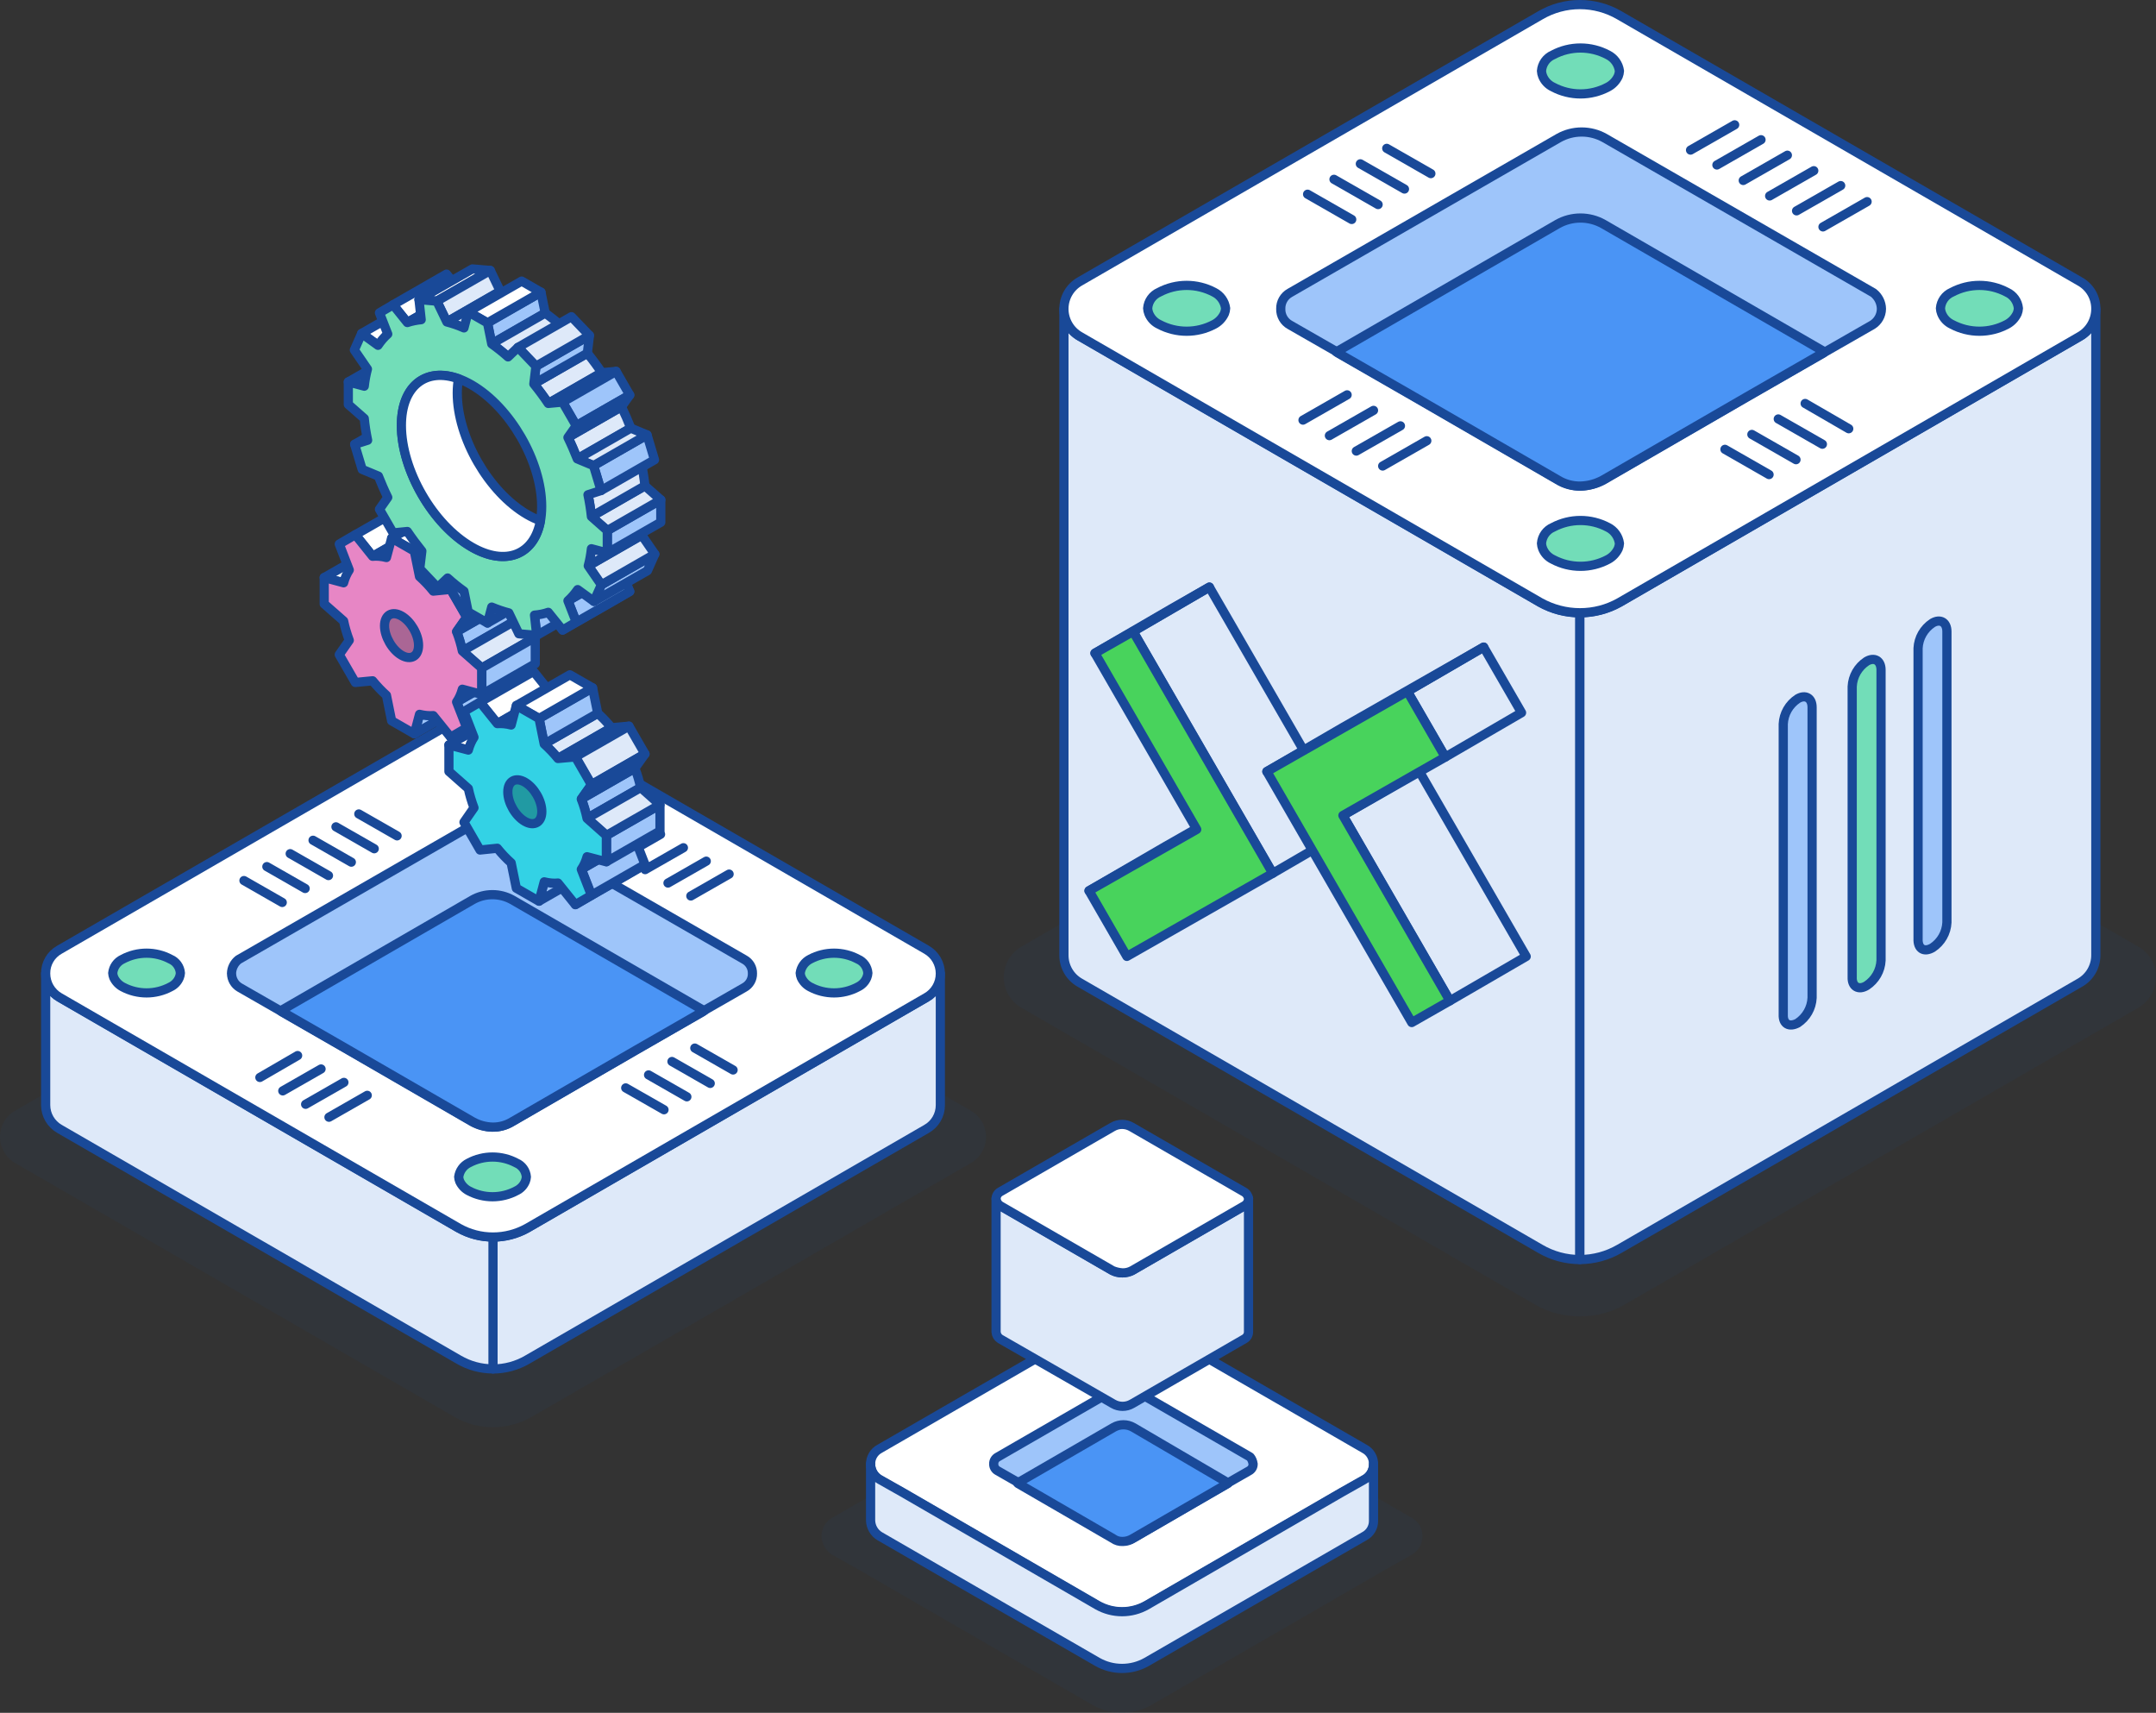 <?xml version="1.0" encoding="UTF-8"?><svg id="Layer_1" xmlns="http://www.w3.org/2000/svg" width="450" height="357.44" viewBox="0 0 450 357.44"><rect x="0" y="0" width="450" height="357.44" fill="#333333" stroke="none"/><defs><style>.cls-1{fill:#33d2e5;}.cls-1,.cls-2,.cls-3,.cls-4,.cls-5,.cls-6,.cls-7,.cls-8,.cls-9,.cls-10,.cls-11{stroke:#194998;stroke-linecap:round;stroke-linejoin:round;stroke-width:1.92px;}.cls-2{fill:#e786c5;}.cls-3{fill:#aa6695;}.cls-4{fill:#9ec5fa;}.cls-5{fill:none;}.cls-6{fill:#72ddb8;}.cls-12{isolation:isolate;}.cls-7{fill:#219aa3;}.cls-8{fill:#dee9f9;}.cls-9{fill:#48d35c;}.cls-10{fill:#4a94f5;}.cls-13{fill:#194998;opacity:.07;stroke-width:0px;}.cls-11{fill:#fff;}</style></defs><path id="Path_6567" class="cls-13" d="m0,237.25c0,2.27,1.23,4.37,3.2,5.49l91.81,53.05c2.41,1.36,5.13,2.07,7.89,2.06,2.76,0,5.48-.71,7.89-2.06l91.81-53.05c1.98-1.12,3.2-3.21,3.2-5.49,0-2.27-1.23-4.37-3.2-5.49l-91.81-53.05c-4.87-2.86-10.91-2.86-15.78,0L3.2,231.76C1.21,232.86-.02,234.97,0,237.25Z"/><g id="Group_6412"><path id="Path_6565" class="cls-8" d="m102.9,258.15v27.53c2.52,0,4.99-.67,7.16-1.94l83.31-48.14c1.8-1.01,2.91-2.92,2.9-4.98v-27.45c0,2.06-1.11,3.96-2.9,4.98l-83.31,48.14c-2.18,1.23-4.65,1.88-7.16,1.87Z"/><path id="Path_6566" class="cls-8" d="m9.53,203.16v27.45c0,2.06,1.11,3.96,2.9,4.98l83.31,48.14c2.17,1.27,4.64,1.94,7.16,1.94v-27.53c-2.51,0-4.97-.65-7.16-1.87L12.44,208.14c-1.79-1.02-2.9-2.92-2.9-4.98Z"/><g id="Group_6406"><path id="Path_6567-2" class="cls-11" d="m9.53,203.16c0,2.06,1.11,3.96,2.9,4.98l83.31,48.14c2.18,1.23,4.65,1.88,7.16,1.87,2.51,0,4.97-.65,7.16-1.87l83.31-48.14c1.8-1.01,2.91-2.92,2.9-4.98,0-2.06-1.11-3.96-2.9-4.98l-83.31-48.14c-4.42-2.59-9.9-2.59-14.32,0L12.43,198.18c-1.81,1-2.93,2.91-2.9,4.98Z"/><path id="Path_6568" class="cls-4" d="m48.33,203.16c.01,1.19.64,2.29,1.66,2.9l8.51,4.88.31.21,13.9,7.99,25.83,14.94c1.27.71,2.69,1.1,4.15,1.14,1.46.03,2.9-.37,4.15-1.14l25.83-14.94,13.9-7.99.31-.21,8.51-4.88c1.05-.58,1.69-1.7,1.66-2.9.03-1.2-.61-2.32-1.66-2.9l-48.66-28.01c-2.58-1.45-5.72-1.45-8.3,0l-48.66,28.01c-.89.7-1.43,1.77-1.45,2.9Z"/><path id="Path_6569" class="cls-10" d="m58.6,210.94l.31.21,13.9,7.99,25.83,14.93c1.27.71,2.69,1.1,4.15,1.14,1.46.03,2.9-.37,4.15-1.14l25.83-14.94,13.9-7.99.31-.21-40.05-23.14c-2.58-1.45-5.72-1.45-8.3,0l-40.04,23.14Z"/><path id="Path_6570" class="cls-6" d="m23.53,203.06c.02.32.09.63.21.93.39.85,1.05,1.54,1.87,1.97,3.11,1.66,6.85,1.66,9.96,0,.85-.4,1.52-1.1,1.87-1.97.12-.3.19-.61.21-.93-.1-1.28-.9-2.4-2.08-2.9-3.11-1.66-6.85-1.66-9.96,0-1.16.53-1.95,1.64-2.08,2.9Z"/><path id="Path_6571" class="cls-6" d="m167.02,203.06c.02.32.09.63.21.93.39.85,1.04,1.54,1.87,1.97,3.11,1.66,6.85,1.66,9.96,0,.85-.4,1.52-1.1,1.87-1.97.12-.3.19-.61.21-.93-.1-1.28-.9-2.4-2.08-2.9-3.11-1.66-6.85-1.66-9.96,0-1.13.56-1.91,1.65-2.08,2.9Z"/><path id="Path_6572" class="cls-5" d="m138.59,231.59l-7.99-4.56"/><path id="Path_6573" class="cls-5" d="m143.36,228.89l-7.99-4.57"/><path id="Path_6574" class="cls-5" d="m148.24,226.09l-7.99-4.57"/><path id="Path_6575" class="cls-5" d="m153.01,223.29l-7.99-4.57"/><path id="Path_6576" class="cls-5" d="m58.91,188.33l-7.99-4.57"/><path id="Path_6577" class="cls-5" d="m63.69,185.42l-7.99-4.57"/><path id="Path_6578" class="cls-5" d="m68.56,182.72l-7.99-4.57"/><path id="Path_6579" class="cls-5" d="m73.33,179.92l-7.99-4.57"/><path id="Path_6580" class="cls-5" d="m78.11,177.12l-7.99-4.57"/><path id="Path_6581" class="cls-5" d="m82.88,174.43l-7.99-4.57"/><path id="Path_6582" class="cls-5" d="m68.66,233.15l7.99-4.57"/><path id="Path_6583" class="cls-5" d="m63.79,230.45l7.99-4.57"/><path id="Path_6584" class="cls-5" d="m59.02,227.65l7.99-4.57"/><path id="Path_6585" class="cls-5" d="m54.24,224.85l7.88-4.57"/><path id="Path_6586" class="cls-5" d="m144.19,186.98l7.99-4.57"/><path id="Path_6587" class="cls-5" d="m139.42,184.28l7.99-4.57"/><path id="Path_6588" class="cls-5" d="m134.65,181.48l7.99-4.57"/><path id="Path_6589" class="cls-5" d="m129.88,178.68l7.99-4.57"/></g><path id="Path_6593" class="cls-6" d="m95.74,245.6c.02.32.09.64.21.93.39.84,1.05,1.54,1.87,1.97,3.11,1.66,6.85,1.66,9.96,0,.85-.4,1.52-1.1,1.87-1.97.12-.3.19-.61.21-.93-.1-1.28-.9-2.4-2.08-2.9-3.11-1.66-6.85-1.66-9.96,0-1.13.56-1.91,1.65-2.08,2.9Z"/><path id="Path_6610" class="cls-6" d="m95.74,160.11c.02.32.09.64.21.93.39.84,1.05,1.54,1.87,1.97,3.11,1.66,6.85,1.66,9.96,0,.85-.4,1.52-1.1,1.87-1.97.12-.3.19-.61.21-.93-.1-1.28-.9-2.4-2.08-2.9-3.11-1.66-6.85-1.66-9.96,0-1.13.57-1.91,1.65-2.08,2.9Z"/></g><path id="Path_6613" class="cls-13" d="m450,203.93c0,2.65-1.43,5.1-3.74,6.41l-107.29,61.99c-2.81,1.59-5.99,2.42-9.22,2.4-3.23,0-6.4-.83-9.22-2.4l-107.29-61.99c-2.31-1.3-3.75-3.76-3.74-6.41,0-2.65,1.43-5.1,3.74-6.41l107.29-61.99c5.69-3.34,12.75-3.34,18.44,0l107.29,61.99c2.33,1.29,3.77,3.75,3.74,6.41Z"/><g id="Group_56-2"><g id="Group_55-2"><path id="Path_6547" class="cls-13" d="m296.9,320.6c0,1.62-.88,3.12-2.31,3.9l-5.63,3.18-48.64,28.14c-3.8,2.17-8.47,2.17-12.27,0l-48.64-28.14-5.63-3.18c-1.41-.8-2.29-2.28-2.31-3.9-.04-1.63.86-3.15,2.31-3.9l54.27-31.32c3.8-2.17,8.47-2.17,12.27,0l54.27,31.32c1.45.75,2.35,2.26,2.31,3.9Z"/></g></g><g id="Group_6419"><path id="Path_6611" class="cls-8" d="m329.75,127.88v134.97c-2.9,0-5.75-.77-8.26-2.24l-96.08-55.52c-2.07-1.17-3.35-3.36-3.35-5.74V64.47c0,2.38,1.28,4.57,3.35,5.74l96.08,55.52c2.52,1.42,5.36,2.16,8.26,2.15Z"/><path id="Path_6612" class="cls-8" d="m437.44,64.47v134.88c0,2.38-1.28,4.57-3.35,5.74l-96.08,55.52c-2.51,1.46-5.35,2.23-8.26,2.24V127.88c2.89,0,5.73-.75,8.26-2.15l96.08-55.52c2.07-1.17,3.35-3.37,3.35-5.74Z"/><g id="Group_6413"><path id="Path_6613-2" class="cls-11" d="m437.44,64.46c0,2.38-1.28,4.57-3.35,5.74l-96.08,55.52c-2.52,1.42-5.36,2.16-8.26,2.15-2.89,0-5.73-.75-8.26-2.15l-96.08-55.52c-2.07-1.17-3.35-3.36-3.35-5.74,0-2.38,1.28-4.57,3.35-5.74L321.5,3.2c5.1-2.99,11.41-2.99,16.51,0l96.08,55.52c2.09,1.15,3.38,3.36,3.35,5.74Z"/><path id="Path_6614" class="cls-4" d="m392.69,64.46c-.01,1.37-.74,2.64-1.91,3.35l-9.81,5.62-.36.24-16.03,9.21-29.79,17.23c-1.46.82-3.11,1.27-4.78,1.32-1.69.03-3.35-.43-4.79-1.32l-29.79-17.23-16.03-9.21-.36-.24-9.81-5.62c-1.21-.67-1.95-1.96-1.91-3.35-.04-1.39.7-2.68,1.91-3.35l56.11-32.31c2.97-1.67,6.6-1.67,9.57,0l56.11,32.31c1.03.81,1.65,2.04,1.67,3.35Z"/><path id="Path_6615" class="cls-10" d="m380.84,73.44l-.36.24-16.03,9.21-29.79,17.23c-1.46.82-3.11,1.27-4.79,1.32-1.69.03-3.35-.43-4.78-1.32l-29.79-17.23-16.03-9.21-.36-.24,46.18-26.68c2.97-1.68,6.6-1.68,9.57,0l46.18,26.68Z"/><path id="Path_6616" class="cls-6" d="m421.28,64.34c-.02.37-.1.73-.24,1.08-.45.97-1.21,1.77-2.15,2.27-3.59,1.91-7.9,1.91-11.49,0-.98-.46-1.75-1.27-2.15-2.27-.14-.34-.22-.71-.24-1.08.11-1.47,1.03-2.77,2.39-3.35,3.59-1.91,7.9-1.91,11.49,0,1.34.61,2.25,1.89,2.39,3.35Z"/><path id="Path_6617" class="cls-6" d="m255.81,64.34c-.02.37-.1.73-.24,1.08-.45.97-1.2,1.77-2.15,2.27-3.59,1.91-7.9,1.91-11.49,0-.98-.46-1.75-1.27-2.15-2.27-.14-.34-.22-.71-.24-1.08.11-1.47,1.04-2.77,2.39-3.35,3.59-1.91,7.9-1.91,11.49,0,1.3.65,2.2,1.91,2.39,3.35Z"/><path id="Path_6618" class="cls-5" d="m288.59,97.25l9.21-5.27"/><path id="Path_6619" class="cls-5" d="m283.09,94.13l9.21-5.26"/><path id="Path_6620" class="cls-5" d="m277.47,90.91l9.21-5.27"/><path id="Path_6621" class="cls-5" d="m271.96,87.67l9.21-5.27"/><path id="Path_6622" class="cls-5" d="m380.49,47.35l9.21-5.27"/><path id="Path_6623" class="cls-5" d="m374.98,44l9.21-5.27"/><path id="Path_6624" class="cls-5" d="m369.36,40.89l9.21-5.27"/><path id="Path_6625" class="cls-5" d="m363.85,37.66l9.21-5.27"/><path id="Path_6626" class="cls-5" d="m358.35,34.43l9.21-5.27"/><path id="Path_6627" class="cls-5" d="m352.85,31.32l9.21-5.27"/><path id="Path_6628" class="cls-5" d="m369.24,99.04l-9.21-5.27"/><path id="Path_6629" class="cls-5" d="m374.86,95.93l-9.21-5.27"/><path id="Path_6630" class="cls-5" d="m380.37,92.7l-9.21-5.27"/><path id="Path_6631" class="cls-5" d="m385.87,89.47l-9.1-5.27"/><path id="Path_6632" class="cls-5" d="m282.13,45.8l-9.21-5.27"/><path id="Path_6633" class="cls-5" d="m287.64,42.69l-9.21-5.27"/><path id="Path_6634" class="cls-5" d="m293.14,39.45l-9.21-5.26"/><path id="Path_6635" class="cls-5" d="m298.65,36.23l-9.21-5.27"/></g><g id="Group_6414"><path id="Path_6636" class="cls-4" d="m403.35,197.78c1.79-1.18,2.91-3.13,3.01-5.27v-60.71c0-1.98-1.41-2.73-3.01-1.79-1.79,1.18-2.91,3.13-3.01,5.27v60.62c-.09,2.07,1.22,2.92,3.01,1.88Z"/><path id="Path_6637" class="cls-6" d="m389.6,205.69c1.79-1.18,2.91-3.13,3.01-5.27v-60.62c0-1.98-1.41-2.73-3.01-1.79-1.79,1.18-2.91,3.13-3.01,5.27v60.62c-.09,1.98,1.32,2.82,3.01,1.79Z"/><path id="Path_6638" class="cls-4" d="m375.21,213.5c1.79-1.18,2.91-3.13,3.01-5.27v-60.62c0-1.98-1.41-2.73-3.01-1.79-1.79,1.18-2.91,3.13-3.01,5.27v60.62c-.09,1.97,1.22,2.73,3.01,1.79Z"/></g><path id="Path_6639" class="cls-6" d="m338.01,113.4c-.02.37-.1.73-.24,1.08-.45.97-1.21,1.77-2.15,2.27-3.59,1.91-7.9,1.91-11.49,0-.98-.46-1.75-1.27-2.15-2.27-.14-.34-.22-.71-.24-1.08.11-1.48,1.03-2.77,2.39-3.35,3.59-1.91,7.9-1.91,11.49,0,1.3.65,2.2,1.91,2.39,3.36Z"/><path id="Path_6655" class="cls-6" d="m338.01,14.81c-.02.37-.1.73-.24,1.08-.45.97-1.2,1.77-2.15,2.27-3.59,1.92-7.9,1.92-11.49,0-.98-.46-1.75-1.27-2.15-2.27-.14-.34-.22-.71-.24-1.08.11-1.47,1.03-2.76,2.39-3.35,3.59-1.92,7.9-1.92,11.49,0,1.3.65,2.2,1.91,2.39,3.35Z"/></g><g class="cls-12"><polygon class="cls-8" points="227.3 185.89 243.22 176.64 265.7 163.83 249.78 173.09 227.3 185.89"/><polygon class="cls-8" points="236.5 131.78 252.42 122.52 281.56 172.99 265.64 182.25 236.5 131.78"/><polygon class="cls-8" points="228.54 136.31 244.47 127.05 252.42 122.52 236.5 131.78 228.54 136.31"/><polygon class="cls-8" points="280.29 170.17 296.21 160.92 318.55 199.6 302.62 208.85 280.29 170.17"/><polygon class="cls-8" points="293.75 144.29 309.67 135.04 317.58 148.73 301.66 157.99 293.75 144.29"/><polygon class="cls-8" points="264.42 161.01 280.34 151.76 309.67 135.04 293.75 144.29 264.42 161.01"/></g><polygon class="cls-9" points="236.5 131.78 265.64 182.25 235.2 199.59 227.3 185.89 249.78 173.09 228.54 136.31 236.5 131.78"/><polygon class="cls-9" points="293.75 144.29 301.66 157.99 280.29 170.17 302.62 208.85 294.66 213.39 264.42 161.01 293.75 144.29"/><g id="Group_6399"><g id="Group_6396"><g id="Group_57"><g id="Group_56"><g id="Group_55"><path id="Path_6546" class="cls-11" d="m280.16,311.5l-40.71,23.56c-3.18,1.81-7.09,1.81-10.27,0l-40.71-23.56,40.71-23.56c3.18-1.81,7.09-1.81,10.27,0l40.71,23.56Z"/></g></g><g id="Group_56-2-2"><g id="Group_55-2-2"><path id="Path_6547-2" class="cls-11" d="m286.68,305.58c0,1.36-.74,2.61-1.93,3.26l-4.71,2.66-40.71,23.56c-3.18,1.81-7.09,1.81-10.27,0l-40.71-23.56-4.71-2.66c-1.18-.67-1.91-1.91-1.93-3.26-.03-1.37.72-2.63,1.93-3.26l45.42-26.22c3.18-1.81,7.09-1.81,10.27,0l45.42,26.22c1.22.63,1.97,1.89,1.93,3.26Z"/></g></g></g><path id="Path_6548" class="cls-8" d="m286.68,305.5v11.84c.03,1.37-.72,2.63-1.93,3.26l-45.42,26.22c-3.18,1.81-7.09,1.81-10.27,0l-45.42-26.22c-1.16-.69-1.88-1.92-1.93-3.26v-11.84c0,1.36.74,2.61,1.93,3.26l4.71,2.66,40.71,23.56c3.18,1.81,7.09,1.81,10.27,0l40.71-23.56,4.71-2.66c1.22-.63,1.97-1.89,1.93-3.26Z"/></g><g id="Group_6397"><path id="Path_6549" class="cls-4" d="m261.55,305.5c.02.61-.31,1.17-.85,1.45l-4.23,2.42-.12.12-6.89,3.99-12.93,7.49c-.62.38-1.33.59-2.05.6-.73.04-1.46-.17-2.05-.6l-12.93-7.49-6.89-3.99-.12-.12-4.23-2.42c-.54-.28-.87-.84-.85-1.45-.02-.61.31-1.17.85-1.45l24.28-14.01c1.27-.73,2.83-.73,4.11,0l24.28,14.01c.34.41.55.92.61,1.45Z"/><path id="Path_6550" class="cls-10" d="m256.36,309.48l-.12.12-6.89,3.99-12.93,7.49c-.62.38-1.33.59-2.05.6-.73.04-1.46-.17-2.05-.6l-12.93-7.49-6.89-3.99-.12-.12,20.05-11.6c1.27-.73,2.83-.73,4.11,0l19.81,11.6Z"/></g><g id="Group_6398"><path id="Path_6551" class="cls-8" d="m260.59,250.17v27.79c0,.6-.33,1.15-.85,1.45l-23.44,13.53c-1.23.73-2.76.73-3.99,0l-23.56-13.53c-.5-.32-.81-.86-.85-1.45v-27.79c0,.6.33,1.15.85,1.45l23.44,13.53c.63.34,1.34.51,2.05.48.71-.05,1.4-.21,2.05-.48l23.44-13.53c.5-.32.81-.86.84-1.45Z"/><path id="Path_6552" class="cls-11" d="m260.59,250.17c0,.6-.33,1.15-.85,1.45l-23.44,13.53c-.63.34-1.34.51-2.05.48-.71-.05-1.4-.21-2.05-.48l-23.44-13.53c-.5-.32-.81-.86-.85-1.45,0-.6.33-1.15.85-1.45l23.44-13.53c1.23-.73,2.76-.73,3.99,0l23.44,13.53c.54.29.9.84.97,1.45Z"/></g></g><polygon class="cls-11" points="67.67 120.53 78.82 114.14 82.88 115.23 71.73 121.62 67.67 120.53"/><polygon class="cls-4" points="87.58 149.06 98.73 142.67 97.65 146.74 86.5 153.14 87.58 149.06"/><polygon class="cls-4" points="97.44 151.88 108.59 145.48 105.24 147.44 94.09 153.84 97.44 151.88"/><polygon class="cls-11" points="74.18 111.59 85.33 105.19 88.94 109.71 77.79 116.1 74.18 111.59"/><polygon class="cls-4" points="95.33 146.48 106.48 140.09 108.59 145.48 97.44 151.88 95.33 146.48"/><g class="cls-12"><path class="cls-11" d="m77.79,116.1l11.15-6.4c.9-.09,1.87,0,2.89.26l-11.15,6.4c-1.02-.26-1.99-.35-2.89-.26h0Z"/></g><g class="cls-12"><path class="cls-4" d="m96.53,143.83l11.15-6.4c-.28,1.02-.68,1.91-1.2,2.66l-11.15,6.4c.52-.75.92-1.63,1.2-2.66h0Z"/></g><polygon class="cls-4" points="86.5 115.03 97.65 108.63 98.73 113.93 87.58 120.32 86.5 115.03"/><g class="cls-12"><path class="cls-8" d="m87.58,120.32l11.15-6.4c1,.9,1.99,1.93,2.87,3.04l-11.15,6.4c-.88-1.11-1.87-2.14-2.87-3.04h0Z"/></g><g class="cls-12"><path class="cls-4" d="m95.33,131.81l11.15-6.4c.52,1.35.92,2.69,1.2,4.04l-11.15,6.4c-.28-1.35-.68-2.69-1.2-4.04h0Z"/></g><polygon class="cls-11" points="81.76 112.31 92.91 105.92 97.65 108.63 86.5 115.03 81.76 112.31"/><polygon class="cls-8" points="96.53 135.85 107.68 129.46 111.72 133 100.57 139.4 96.53 135.85"/><polygon class="cls-4" points="100.57 139.4 111.72 133 111.72 138.51 100.57 144.91 100.57 139.4"/><polygon class="cls-8" points="90.45 123.37 101.6 116.97 105.24 116.61 94.09 123.01 90.45 123.37"/><path class="cls-2" d="m67.67,120.53l4.05,1.09c.28-1.02.68-1.91,1.18-2.67l-2.09-5.41,3.35-1.96,3.61,4.51c.9-.09,1.87,0,2.89.26l1.08-4.05,4.74,2.72,1.08,5.3c1,.9,1.99,1.93,2.87,3.04l3.63-.36,3.35,5.81-2.11,3c.52,1.35.92,2.69,1.2,4.04l4.03,3.55v5.51l-4.03-1.08c-.28,1.02-.68,1.91-1.2,2.66l2.11,5.39-3.35,1.96-3.63-4.5c-.88.07-1.87-.02-2.87-.27l-1.08,4.07-4.74-2.72-1.08-5.32c-1.02-.91-1.99-1.93-2.89-3.03l-3.61.35-3.35-5.81,2.09-2.99c-.5-1.33-.9-2.68-1.18-4.03l-4.05-3.56v-5.51Z"/><polygon class="cls-4" points="97.44 128.81 108.59 122.42 106.48 125.42 95.33 131.81 97.44 128.81"/><polygon class="cls-4" points="94.09 123.01 105.24 116.61 108.59 122.42 97.44 128.81 94.09 123.01"/><path class="cls-3" d="m80.26,130.6c0,2.26,1.59,5.01,3.55,6.14,1.96,1.13,3.55.21,3.55-2.05,0-2.26-1.59-5.01-3.55-6.14-1.96-1.13-3.55-.21-3.55,2.05Z"/><polygon class="cls-11" points="93.7 155.46 104.85 149.06 108.91 150.13 97.76 156.53 93.7 155.46"/><polygon class="cls-4" points="113.61 183.99 124.76 177.59 123.68 181.64 112.53 188.04 113.61 183.99"/><polygon class="cls-4" points="123.47 186.8 134.62 180.41 131.27 182.37 120.12 188.76 123.47 186.8"/><polygon class="cls-11" points="100.21 146.51 111.36 140.12 114.97 144.61 103.82 151 100.21 146.51"/><polygon class="cls-4" points="121.36 181.39 132.51 174.99 134.62 180.41 123.47 186.8 121.36 181.39"/><g class="cls-12"><path class="cls-8" d="m103.82,151l11.15-6.4c.9-.06,1.87.02,2.89.29l-11.15,6.4c-1.02-.26-1.99-.35-2.89-.29h0Z"/></g><g class="cls-12"><path class="cls-4" d="m122.57,178.75l11.15-6.4c-.28,1-.68,1.89-1.2,2.63l-11.15,6.4c.52-.75.92-1.63,1.2-2.63h0Z"/></g><g class="cls-12"><path class="cls-8" d="m113.61,155.25l11.15-6.4c1,.9,1.99,1.93,2.87,3.02l-11.15,6.4c-.88-1.09-1.87-2.12-2.87-3.02h0Z"/></g><g class="cls-12"><path class="cls-4" d="m121.36,166.72l11.15-6.4c.52,1.35.92,2.69,1.2,4.04l-11.15,6.4c-.28-1.35-.68-2.69-1.2-4.04h0Z"/></g><polygon class="cls-4" points="112.53 149.93 123.68 143.54 124.76 148.86 113.61 155.25 112.53 149.93"/><polygon class="cls-11" points="107.79 147.22 118.94 140.82 123.68 143.54 112.53 149.93 107.79 147.22"/><polygon class="cls-4" points="126.6 174.32 137.75 167.93 137.75 173.42 126.6 179.81 126.6 174.32"/><polygon class="cls-8" points="122.57 170.75 133.72 164.36 137.75 167.93 126.6 174.32 122.57 170.75"/><polygon class="cls-11" points="116.48 158.27 127.63 151.87 131.27 151.54 120.12 157.93 116.48 158.27"/><polygon class="cls-8" points="120.12 157.93 131.27 151.54 134.62 157.34 123.47 163.74 120.12 157.93"/><path class="cls-1" d="m93.7,155.46l4.05,1.07c.28-1.02.68-1.91,1.18-2.67l-2.09-5.38,3.35-1.96,3.61,4.49c.9-.06,1.87.02,2.89.29l1.08-4.07,4.74,2.72,1.08,5.32c1,.9,1.99,1.93,2.87,3.02l3.63-.33,3.35,5.81-2.11,2.98c.52,1.35.92,2.69,1.2,4.04l4.03,3.57v5.49l-4.03-1.06c-.28,1-.68,1.89-1.2,2.63l2.11,5.42-3.35,1.96-3.63-4.52c-.88.1-1.87,0-2.87-.25l-1.08,4.05-4.74-2.72-1.08-5.29c-1.02-.91-1.99-1.93-2.89-3.05l-3.61.37-3.35-5.81,2.09-3.01c-.5-1.33-.9-2.68-1.18-4l-4.05-3.58v-5.49Z"/><polygon class="cls-4" points="123.47 163.74 134.62 157.34 132.51 160.32 121.36 166.72 123.47 163.74"/><path class="cls-7" d="m105.99,165.27c0,2.26,1.59,5.01,3.55,6.14s3.55.21,3.55-2.05-1.59-5.01-3.55-6.14c-1.96-1.13-3.55-.21-3.55,2.05Z"/><polygon class="cls-11" points="74.03 92.71 85.18 86.31 87.88 85.45 76.73 91.84 74.03 92.71"/><polygon class="cls-4" points="93.43 120.6 104.58 114.21 102.5 116.2 91.35 122.59 93.43 120.6"/><polygon class="cls-11" points="72.7 79.7 83.85 73.3 87.18 74.19 76.03 80.58 72.7 79.7"/><polygon class="cls-4" points="102.64 126.68 113.8 120.28 112.91 123.61 101.76 130.01 102.64 126.68"/><polygon class="cls-11" points="75.49 69.58 86.64 63.18 90.05 65.65 78.9 72.05 75.49 69.58"/><polygon class="cls-4" points="111.58 128.36 122.73 121.96 123.19 126.18 112.04 132.58 111.58 128.36"/><polygon class="cls-4" points="120.29 129.82 131.44 123.43 128.59 125.09 117.44 131.49 120.29 129.82"/><polygon class="cls-11" points="82.05 63.6 93.2 57.2 96.17 60.91 85.02 67.3 82.05 63.6"/><polygon class="cls-4" points="118.56 125.37 129.71 118.97 131.44 123.43 120.29 129.82 118.56 125.37"/><g class="cls-12"><path class="cls-11" d="m85.02,67.3l11.15-6.4c.92-.31,1.89-.5,2.89-.6l-11.15,6.4c-1,.1-1.97.29-2.89.6h0Z"/></g><g class="cls-12"><path class="cls-8" d="m120.59,123.04l11.15-6.4c-.6.86-1.28,1.66-2.03,2.33l-11.15,6.4c.74-.67,1.42-1.46,2.03-2.33h0Z"/></g><polygon class="cls-11" points="87.45 62.51 98.6 56.12 102.33 56.44 91.18 62.84 87.45 62.51"/><polygon class="cls-8" points="91.18 62.84 102.33 56.44 104.42 60.78 93.27 67.18 91.18 62.84"/><polygon class="cls-4" points="125.52 122.04 136.67 115.64 135.13 119.1 123.98 125.5 125.52 122.04"/><polygon class="cls-8" points="122.8 118.08 133.95 111.68 136.67 115.64 125.52 122.04 122.8 118.08"/><g class="cls-12"><path class="cls-8" d="m93.27,67.18l11.15-6.4c1.16.3,2.35.7,3.57,1.24l-11.15,6.4c-1.22-.54-2.41-.94-3.57-1.24h0Z"/></g><g class="cls-12"><path class="cls-8" d="m123.46,114.51l11.15-6.4c-.14,1.27-.36,2.47-.66,3.57l-11.15,6.4c.3-1.11.52-2.3.66-3.57h0Z"/></g><polygon class="cls-4" points="101.76 67.37 112.91 60.98 113.8 65.34 102.64 71.74 101.76 67.37"/><polygon class="cls-11" points="97.73 65.06 108.88 58.66 112.91 60.98 101.76 67.37 97.73 65.06"/><polygon class="cls-4" points="126.77 110.71 137.92 104.31 137.92 108.99 126.77 115.38 126.77 110.71"/><polygon class="cls-8" points="123.46 107.79 134.61 101.39 137.92 104.31 126.77 110.71 123.46 107.79"/><g class="cls-12"><path class="cls-8" d="m102.64,71.74l11.15-6.4c1.16.83,2.31,1.74,3.41,2.72l-11.15,6.4c-1.1-.98-2.25-1.89-3.41-2.72h0Z"/></g><g class="cls-12"><path class="cls-8" d="m122.74,103.23l11.15-6.4c.32,1.51.56,3.04.72,4.55l-11.15,6.4c-.16-1.51-.4-3.04-.72-4.55h0Z"/></g><g class="cls-12"><path class="cls-8" d="m111.44,80.1l11.15-6.4c1.06,1.31,2.07,2.65,3.01,4.08l-11.15,6.4c-.94-1.42-1.95-2.77-3.01-4.08h0Z"/></g><g class="cls-12"><path class="cls-8" d="m118.56,91.28l11.15-6.4c.72,1.48,1.37,2.97,1.95,4.46l-11.15,6.4c-.58-1.5-1.22-2.98-1.95-4.46h0Z"/></g><polygon class="cls-4" points="111.88 76.41 123.03 70.01 122.59 73.71 111.44 80.1 111.88 76.41"/><polygon class="cls-8" points="108.12 72.49 119.27 66.09 123.03 70.01 111.88 76.41 108.12 72.49"/><polygon class="cls-4" points="123.9 97.16 135.05 90.76 136.61 95.96 125.46 102.36 123.9 97.16"/><polygon class="cls-8" points="120.51 95.75 131.66 89.35 135.05 90.76 123.9 97.16 120.51 95.75"/><polygon class="cls-11" points="114.45 84.18 125.6 77.78 128.59 77.5 117.44 83.9 114.45 84.18"/><polygon class="cls-4" points="117.44 83.9 128.59 77.5 131.44 82.44 120.29 88.83 117.44 83.9"/><polygon class="cls-4" points="120.29 88.83 131.44 82.44 129.71 84.89 118.56 91.28 120.29 88.83"/><path class="cls-6" d="m72.7,84.37v-4.67l3.33.89c.14-1.27.36-2.47.66-3.57l-2.73-3.98,1.53-3.45,3.41,2.47c.6-.89,1.26-1.67,2.03-2.35l-1.73-4.43,2.85-1.67,2.97,3.7c.92-.31,1.89-.5,2.89-.6l-.46-4.19,3.73.33,2.09,4.34c1.16.3,2.35.7,3.57,1.24l.88-3.35,4.03,2.31.88,4.37c1.16.83,2.31,1.74,3.41,2.72l2.07-1.98,3.75,3.92-.44,3.7c1.06,1.31,2.07,2.65,3.01,4.07l2.99-.28,2.85,4.94-1.73,2.45c.72,1.48,1.36,2.97,1.95,4.46l3.39,1.41,1.57,5.2-2.73.88c.32,1.51.56,3.04.72,4.55l3.31,2.92v4.67l-3.31-.88c-.14,1.27-.36,2.47-.66,3.57l2.73,3.96-1.55,3.46-3.39-2.46c-.6.86-1.28,1.66-2.03,2.33l1.73,4.45-2.85,1.67-2.99-3.71c-.9.32-1.87.51-2.87.59l.46,4.22-3.73-.33-2.09-4.36c-1.16-.3-2.35-.7-3.57-1.21l-.88,3.33-4.03-2.31-.88-4.34c-1.16-.83-2.31-1.74-3.41-2.75l-2.09,1.99-3.73-3.93.44-3.68c-1.06-1.31-2.07-2.67-3.03-4.09l-2.97.3-2.85-4.94,1.73-2.47c-.72-1.46-1.36-2.94-1.95-4.44l-3.39-1.41-1.57-5.22,2.71-.86c-.32-1.53-.56-3.04-.7-4.54l-3.33-2.93Zm25.71,29.76c8.09,4.67,14.65.88,14.65-8.45s-6.56-20.7-14.64-25.37c-8.09-4.67-14.65-.88-14.64,8.46,0,9.34,6.56,20.7,14.64,25.36Z"/><path class="cls-11" d="m95.7,79.04c-.17.92-.26,1.91-.26,2.99,0,9.34,6.56,20.7,14.64,25.37.93.54,1.84.95,2.72,1.27-1.27,7.1-7.22,9.6-14.38,5.47-8.09-4.67-14.64-16.03-14.64-25.36,0-8.27,5.14-12.17,11.93-9.72Z"/></svg>